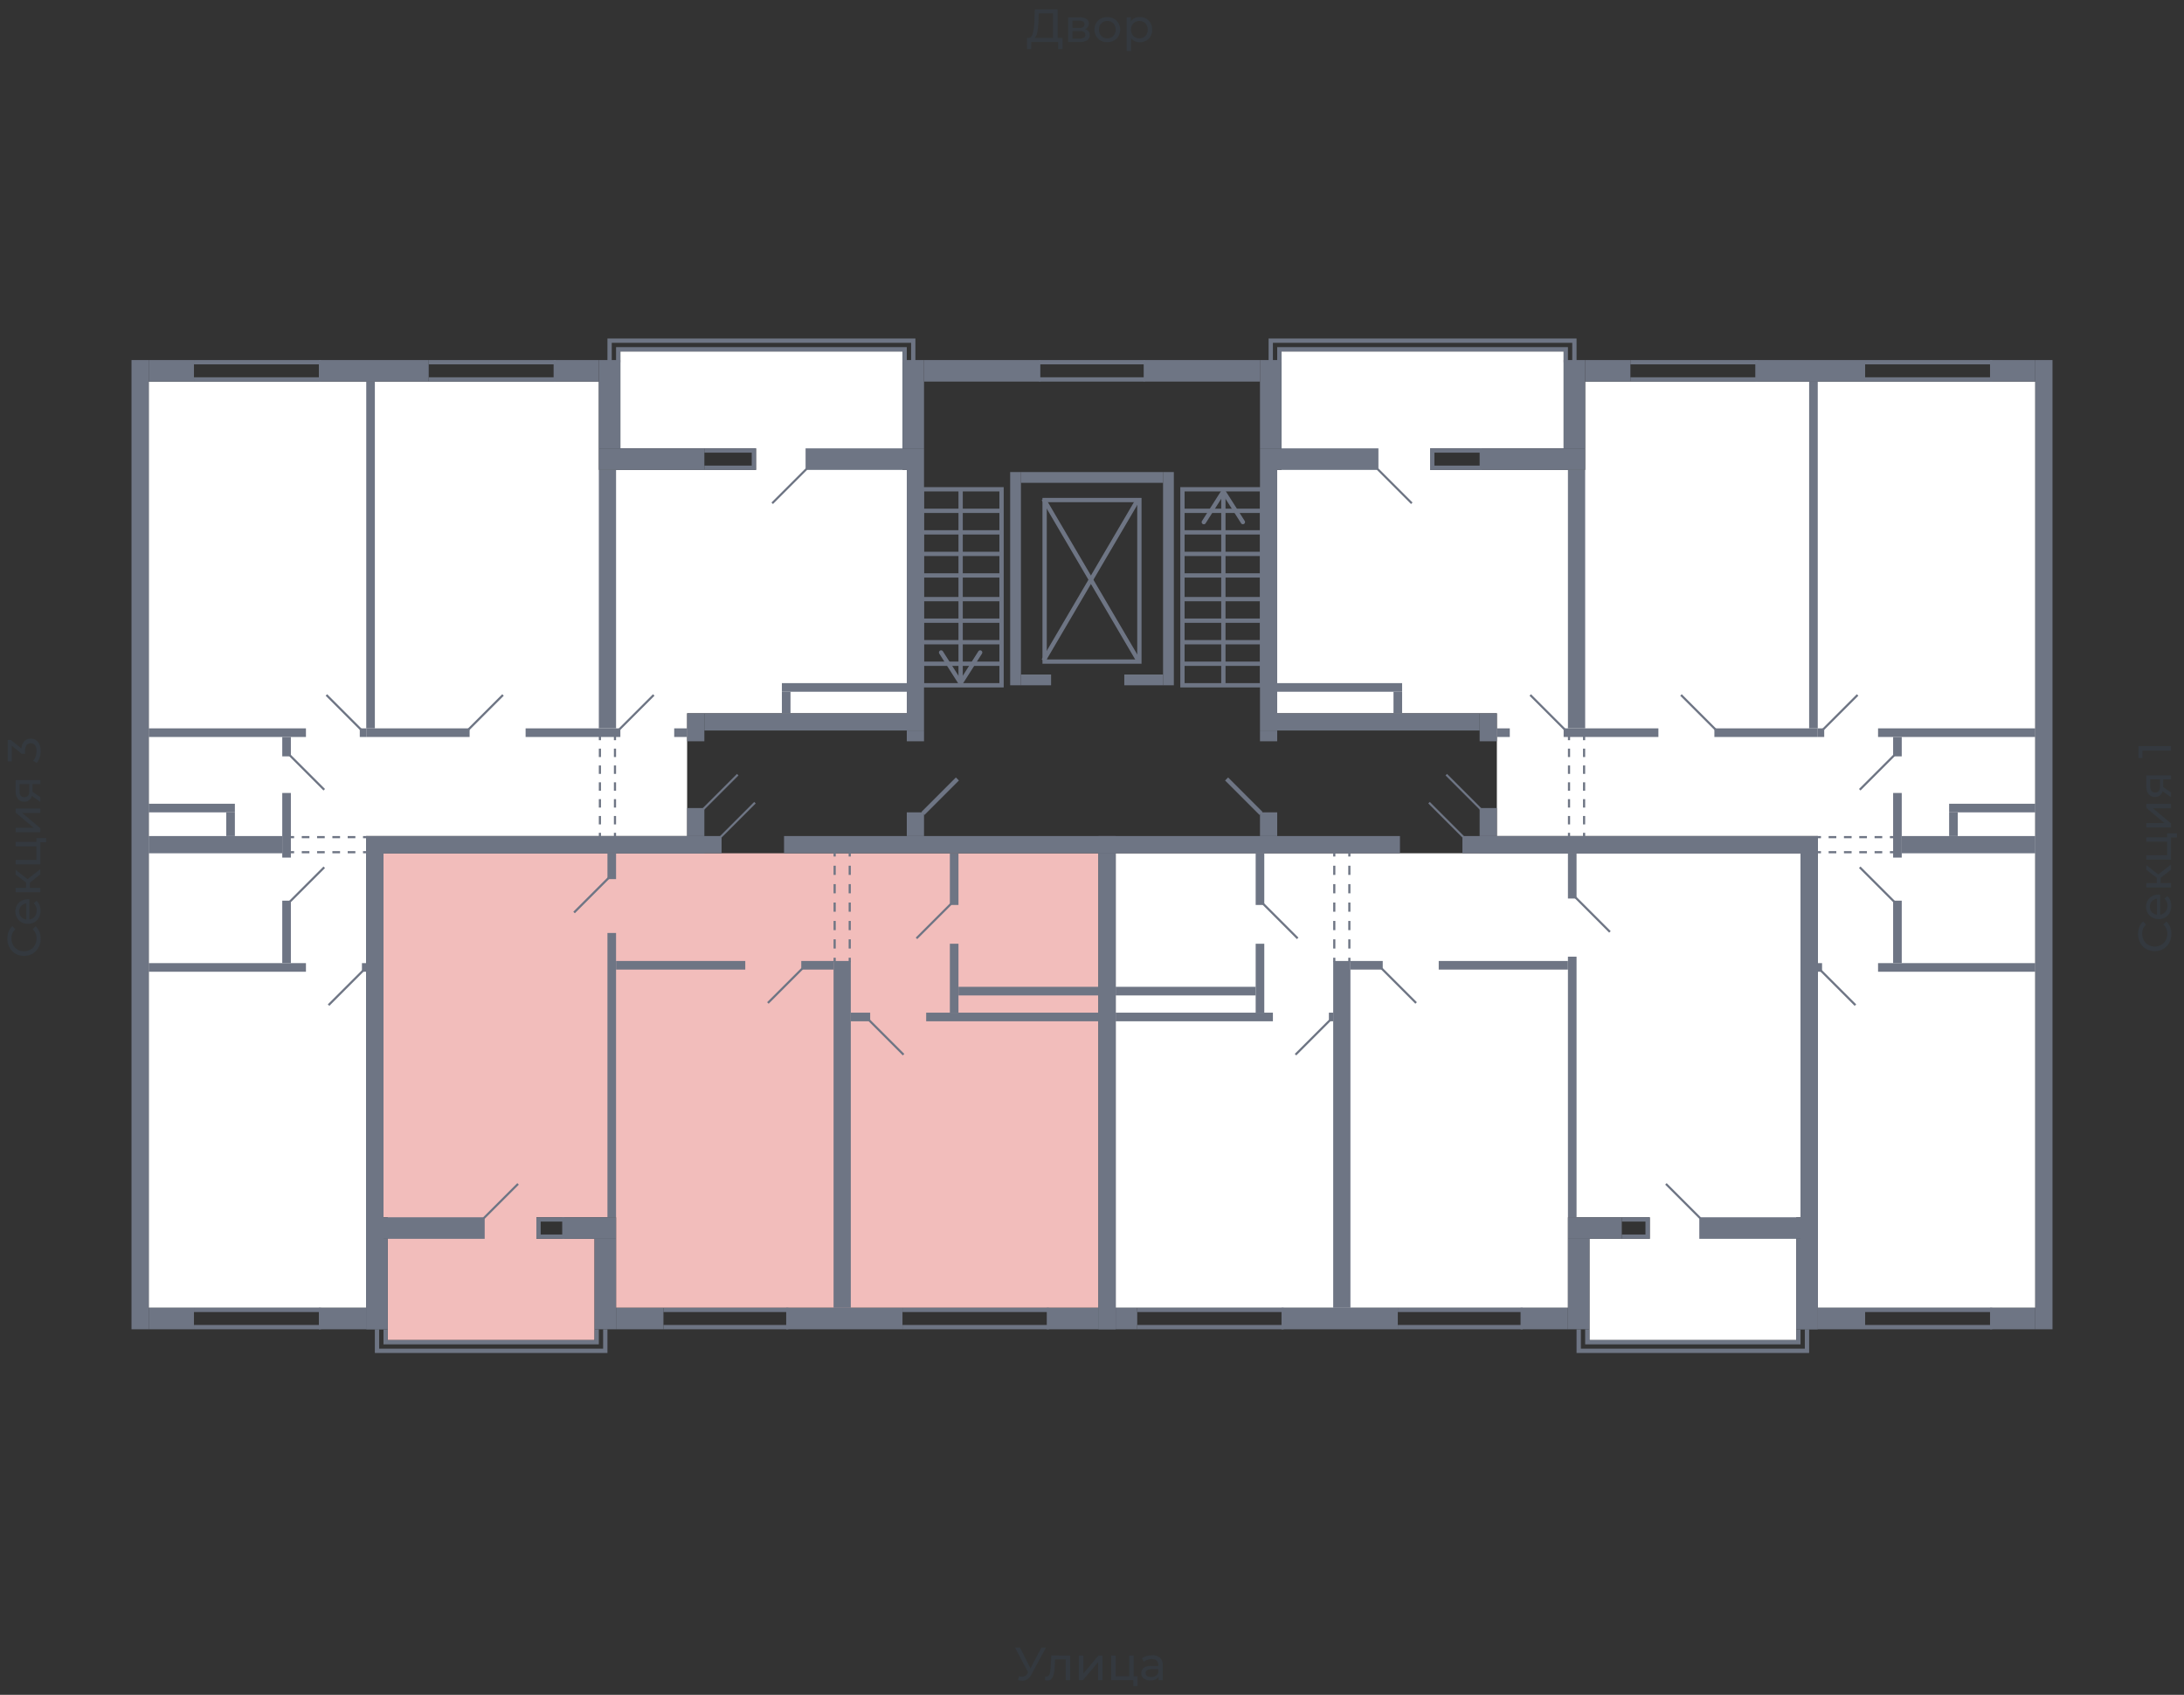 <svg xmlns="http://www.w3.org/2000/svg" width="656" height="509" viewBox="0 0 656 509">
  <rect x="0" y="0" width="656" height="509" fill="#333333" stroke="none"/>
  <title>43-2_2s_tip</title>
  <g id="Слой_2" data-name="Слой 2">
    <g id="_43-2_2s_tip" data-name="43-2_2s_tip">
      <rect width="656" height="509" fill="none"/>
      <g id="hover">
        <polygon id="_43-2_2s_tip_1" data-name="43-2_2s_tip_1" points="545.992 392.752 611.325 392.752 611.325 114.601 476.131 114.601 476.131 141.123 429.557 141.123 429.557 134.654 469.663 134.654 469.663 105.545 384.924 105.545 384.924 141.123 383.63 141.123 383.63 214.218 449.61 214.218 449.61 251.089 545.992 251.089 545.992 392.752" fill="white"/>
        <polygon id="_43-2_2s_tip_2" data-name="43-2_2s_tip_2" points="335.115 256.264 335.115 392.752 470.956 392.752 470.956 365.584 495.537 365.584 495.537 372.052 477.425 372.052 477.425 402.455 539.524 402.455 539.524 365.584 540.817 365.584 540.817 256.264 335.115 256.264" fill="white"/>
        <polygon id="_43-2_2s_tip_3" data-name="43-2_2s_tip_3" points="329.941 256.264 329.941 392.752 185.044 392.752 185.044 365.584 161.11 365.584 161.11 372.052 178.575 372.052 178.575 402.455 116.476 402.455 116.476 365.584 115.183 365.584 115.183 256.264 329.941 256.264" fill="#F2BDBB"/>
        <polygon id="_43-2_2s_tip_4" data-name="43-2_2s_tip_4" points="110.008 392.752 44.675 392.752 44.675 114.601 179.869 114.601 179.869 141.123 227.09 141.123 227.09 134.654 186.337 134.654 186.337 105.545 271.076 105.545 271.076 141.123 272.37 141.123 272.37 214.218 206.39 214.218 206.39 251.089 110.008 251.089 110.008 392.752" fill="white"/>
      </g>
      <g id="o">
        <g>
          <polyline points="470.309 108.78 470.309 104.899 384.277 104.899 384.277 108.78" fill="none" stroke="#6e7584" stroke-miterlimit="10" stroke-width="1.294"/>
          <polyline points="472.897 108.78 472.897 102.311 381.689 102.311 381.689 108.78" fill="none" stroke="#6e7584" stroke-miterlimit="10" stroke-width="1.294"/>
          <polyline points="476.778 399.22 476.778 403.101 540.17 403.101 540.17 399.22" fill="none" stroke="#6e7584" stroke-miterlimit="10" stroke-width="1.294"/>
          <polyline points="474.191 399.22 474.191 405.689 542.758 405.689 542.758 399.22" fill="none" stroke="#6e7584" stroke-miterlimit="10" stroke-width="1.294"/>
          <polyline points="179.222 399.22 179.222 403.101 115.83 403.101 115.83 399.22" fill="none" stroke="#6e7584" stroke-miterlimit="10" stroke-width="1.294"/>
          <polyline points="181.809 399.22 181.809 405.689 113.242 405.689 113.242 399.22" fill="none" stroke="#6e7584" stroke-miterlimit="10" stroke-width="1.294"/>
          <polyline points="185.691 108.78 185.691 104.899 271.723 104.899 271.723 108.78" fill="none" stroke="#6e7584" stroke-miterlimit="10" stroke-width="1.294"/>
          <polyline points="183.103 108.78 183.103 102.311 274.311 102.311 274.311 108.78" fill="none" stroke="#6e7584" stroke-miterlimit="10" stroke-width="1.294"/>
          <line x1="598.388" y1="393.399" x2="560.223" y2="393.399" fill="none" stroke="#6e7584" stroke-miterlimit="10" stroke-width="1.294"/>
          <line x1="598.388" y1="398.573" x2="560.223" y2="398.573" fill="none" stroke="#6e7584" stroke-miterlimit="10" stroke-width="1.294"/>
          <polyline points="445.082 140.476 430.204 140.476 430.204 135.301 445.082 135.301" fill="none" stroke="#6e7584" stroke-miterlimit="10" stroke-width="1.294"/>
          <line x1="560.223" y1="113.955" x2="598.388" y2="113.955" fill="none" stroke="#6e7584" stroke-miterlimit="10" stroke-width="1.294"/>
          <line x1="560.223" y1="108.78" x2="598.388" y2="108.78" fill="none" stroke="#6e7584" stroke-miterlimit="10" stroke-width="1.294"/>
          <line x1="489.715" y1="113.955" x2="527.88" y2="113.955" fill="none" stroke="#6e7584" stroke-miterlimit="10" stroke-width="1.294"/>
          <line x1="489.715" y1="108.78" x2="527.88" y2="108.78" fill="none" stroke="#6e7584" stroke-miterlimit="10" stroke-width="1.294"/>
          <polyline points="487.128 366.23 494.89 366.23 494.89 371.405 487.128 371.405" fill="none" stroke="#6e7584" stroke-miterlimit="10" stroke-width="1.294"/>
          <line x1="385.571" y1="393.399" x2="341.584" y2="393.399" fill="none" stroke="#6e7584" stroke-miterlimit="10" stroke-width="1.294"/>
          <line x1="385.571" y1="398.573" x2="341.584" y2="398.573" fill="none" stroke="#6e7584" stroke-miterlimit="10" stroke-width="1.294"/>
          <line x1="457.372" y1="393.399" x2="419.854" y2="393.399" fill="none" stroke="#6e7584" stroke-miterlimit="10" stroke-width="1.294"/>
          <line x1="457.372" y1="398.573" x2="419.854" y2="398.573" fill="none" stroke="#6e7584" stroke-miterlimit="10" stroke-width="1.294"/>
          <polyline points="169.519 366.23 161.757 366.23 161.757 371.405 169.519 371.405" fill="none" stroke="#6e7584" stroke-miterlimit="10" stroke-width="1.294"/>
          <line x1="271.076" y1="393.399" x2="315.063" y2="393.399" fill="none" stroke="#6e7584" stroke-miterlimit="10" stroke-width="1.294"/>
          <line x1="271.076" y1="398.573" x2="315.063" y2="398.573" fill="none" stroke="#6e7584" stroke-miterlimit="10" stroke-width="1.294"/>
          <line x1="199.275" y1="393.399" x2="236.793" y2="393.399" fill="none" stroke="#6e7584" stroke-miterlimit="10" stroke-width="1.294"/>
          <line x1="199.275" y1="398.573" x2="236.793" y2="398.573" fill="none" stroke="#6e7584" stroke-miterlimit="10" stroke-width="1.294"/>
          <line x1="58.259" y1="393.399" x2="96.424" y2="393.399" fill="none" stroke="#6e7584" stroke-miterlimit="10" stroke-width="1.294"/>
          <line x1="58.259" y1="398.573" x2="96.424" y2="398.573" fill="none" stroke="#6e7584" stroke-miterlimit="10" stroke-width="1.294"/>
          <polyline points="211.565 140.476 226.443 140.476 226.443 135.301 211.565 135.301" fill="none" stroke="#6e7584" stroke-miterlimit="10" stroke-width="1.294"/>
          <line x1="96.424" y1="113.955" x2="58.259" y2="113.955" fill="none" stroke="#6e7584" stroke-miterlimit="10" stroke-width="1.294"/>
          <line x1="96.424" y1="108.78" x2="58.259" y2="108.78" fill="none" stroke="#6e7584" stroke-miterlimit="10" stroke-width="1.294"/>
          <line x1="166.932" y1="113.955" x2="128.767" y2="113.955" fill="none" stroke="#6e7584" stroke-miterlimit="10" stroke-width="1.294"/>
          <line x1="166.932" y1="108.78" x2="128.767" y2="108.78" fill="none" stroke="#6e7584" stroke-miterlimit="10" stroke-width="1.294"/>
        </g>
        <line x1="312.152" y1="108.78" x2="343.848" y2="108.78" fill="none" stroke="#6e7584" stroke-miterlimit="10" stroke-width="1.294"/>
        <line x1="312.152" y1="113.955" x2="343.848" y2="113.955" fill="none" stroke="#6e7584" stroke-miterlimit="10" stroke-width="1.294"/>
      </g>
      <g id="d">
        <g>
          <line x1="546.962" y1="291.518" x2="557.312" y2="301.868" fill="none" stroke="#6e7584" stroke-miterlimit="10" stroke-width="0.647"/>
          <line x1="568.956" y1="226.832" x2="558.606" y2="237.182" fill="none" stroke="#6e7584" stroke-miterlimit="10" stroke-width="0.647"/>
          <line x1="557.959" y1="208.72" x2="547.609" y2="219.07" fill="none" stroke="#6e7584" stroke-miterlimit="10" stroke-width="0.647"/>
          <line x1="568.956" y1="270.818" x2="558.606" y2="260.469" fill="none" stroke="#6e7584" stroke-miterlimit="10" stroke-width="0.647"/>
          <line x1="413.709" y1="140.799" x2="424.059" y2="151.149" fill="none" stroke="#6e7584" stroke-miterlimit="10" stroke-width="0.647"/>
          <line x1="444.758" y1="243.003" x2="434.409" y2="232.654" fill="none" stroke="#6e7584" stroke-miterlimit="10" stroke-width="0.647"/>
          <line x1="515.266" y1="219.07" x2="504.916" y2="208.72" fill="none" stroke="#6e7584" stroke-miterlimit="10" stroke-width="0.647"/>
          <line x1="469.986" y1="219.07" x2="459.636" y2="208.72" fill="none" stroke="#6e7584" stroke-miterlimit="10" stroke-width="0.647"/>
          <g>
            <line x1="471.28" y1="221.01" x2="471.28" y2="222.304" fill="none" stroke="#6e7584" stroke-miterlimit="10" stroke-width="0.647"/>
            <line x1="471.28" y1="224.832" x2="471.28" y2="248.854" fill="none" stroke="#6e7584" stroke-miterlimit="10" stroke-width="0.647" stroke-dasharray="2.529 2.529"/>
            <line x1="471.28" y1="250.119" x2="471.28" y2="251.413" fill="none" stroke="#6e7584" stroke-miterlimit="10" stroke-width="0.647"/>
          </g>
          <g>
            <line x1="475.808" y1="221.01" x2="475.808" y2="222.304" fill="none" stroke="#6e7584" stroke-miterlimit="10" stroke-width="0.647"/>
            <line x1="475.808" y1="224.832" x2="475.808" y2="248.854" fill="none" stroke="#6e7584" stroke-miterlimit="10" stroke-width="0.647" stroke-dasharray="2.529 2.529"/>
            <line x1="475.808" y1="250.119" x2="475.808" y2="251.413" fill="none" stroke="#6e7584" stroke-miterlimit="10" stroke-width="0.647"/>
          </g>
          <g>
            <line x1="545.669" y1="255.941" x2="546.962" y2="255.941" fill="none" stroke="#6e7584" stroke-miterlimit="10" stroke-width="0.647"/>
            <line x1="549.262" y1="255.941" x2="566.512" y2="255.941" fill="none" stroke="#6e7584" stroke-miterlimit="10" stroke-width="0.647" stroke-dasharray="2.3 2.3"/>
            <line x1="567.662" y1="255.941" x2="568.956" y2="255.941" fill="none" stroke="#6e7584" stroke-miterlimit="10" stroke-width="0.647"/>
          </g>
          <g>
            <line x1="545.669" y1="251.413" x2="546.962" y2="251.413" fill="none" stroke="#6e7584" stroke-miterlimit="10" stroke-width="0.647"/>
            <line x1="549.262" y1="251.413" x2="566.512" y2="251.413" fill="none" stroke="#6e7584" stroke-miterlimit="10" stroke-width="0.647" stroke-dasharray="2.3 2.3"/>
            <line x1="567.662" y1="251.413" x2="568.956" y2="251.413" fill="none" stroke="#6e7584" stroke-miterlimit="10" stroke-width="0.647"/>
          </g>
          <line x1="510.738" y1="365.907" x2="500.388" y2="355.557" fill="none" stroke="#6e7584" stroke-miterlimit="10" stroke-width="0.647"/>
          <line x1="439.584" y1="251.413" x2="429.234" y2="241.063" fill="none" stroke="#6e7584" stroke-miterlimit="10" stroke-width="0.647"/>
          <line x1="415.003" y1="290.871" x2="425.353" y2="301.221" fill="none" stroke="#6e7584" stroke-miterlimit="10" stroke-width="0.647"/>
          <line x1="399.478" y1="306.396" x2="389.128" y2="316.746" fill="none" stroke="#6e7584" stroke-miterlimit="10" stroke-width="0.647"/>
          <line x1="389.775" y1="281.815" x2="379.425" y2="271.465" fill="none" stroke="#6e7584" stroke-miterlimit="10" stroke-width="0.647"/>
          <line x1="473.22" y1="269.525" x2="483.57" y2="279.874" fill="none" stroke="#6e7584" stroke-miterlimit="10" stroke-width="0.647"/>
          <g>
            <line x1="400.772" y1="288.93" x2="400.772" y2="287.637" fill="none" stroke="#6e7584" stroke-miterlimit="10" stroke-width="0.647"/>
            <line x1="400.772" y1="284.873" x2="400.772" y2="258.616" fill="none" stroke="#6e7584" stroke-miterlimit="10" stroke-width="0.647" stroke-dasharray="2.764 2.764"/>
            <line x1="400.772" y1="257.234" x2="400.772" y2="255.941" fill="none" stroke="#6e7584" stroke-miterlimit="10" stroke-width="0.647"/>
          </g>
          <g>
            <line x1="405.3" y1="288.93" x2="405.3" y2="287.637" fill="none" stroke="#6e7584" stroke-miterlimit="10" stroke-width="0.647"/>
            <line x1="405.3" y1="284.873" x2="405.3" y2="258.616" fill="none" stroke="#6e7584" stroke-miterlimit="10" stroke-width="0.647" stroke-dasharray="2.764 2.764"/>
            <line x1="405.3" y1="257.234" x2="405.3" y2="255.941" fill="none" stroke="#6e7584" stroke-miterlimit="10" stroke-width="0.647"/>
          </g>
          <line x1="145.262" y1="365.907" x2="155.612" y2="355.557" fill="none" stroke="#6e7584" stroke-miterlimit="10" stroke-width="0.647"/>
          <line x1="216.416" y1="251.413" x2="226.766" y2="241.063" fill="none" stroke="#6e7584" stroke-miterlimit="10" stroke-width="0.647"/>
          <line x1="240.997" y1="290.871" x2="230.647" y2="301.221" fill="none" stroke="#6e7584" stroke-miterlimit="10" stroke-width="0.647"/>
          <line x1="261.05" y1="306.396" x2="271.4" y2="316.746" fill="none" stroke="#6e7584" stroke-miterlimit="10" stroke-width="0.647"/>
          <line x1="275.281" y1="281.815" x2="285.631" y2="271.465" fill="none" stroke="#6e7584" stroke-miterlimit="10" stroke-width="0.647"/>
          <line x1="182.78" y1="263.703" x2="172.43" y2="274.053" fill="none" stroke="#6e7584" stroke-miterlimit="10" stroke-width="0.647"/>
          <g>
            <line x1="255.228" y1="288.93" x2="255.228" y2="287.637" fill="none" stroke="#6e7584" stroke-miterlimit="10" stroke-width="0.647"/>
            <line x1="255.228" y1="284.873" x2="255.228" y2="258.616" fill="none" stroke="#6e7584" stroke-miterlimit="10" stroke-width="0.647" stroke-dasharray="2.764 2.764"/>
            <line x1="255.228" y1="257.234" x2="255.228" y2="255.941" fill="none" stroke="#6e7584" stroke-miterlimit="10" stroke-width="0.647"/>
          </g>
          <g>
            <line x1="250.7" y1="288.93" x2="250.7" y2="287.637" fill="none" stroke="#6e7584" stroke-miterlimit="10" stroke-width="0.647"/>
            <line x1="250.7" y1="284.873" x2="250.7" y2="258.616" fill="none" stroke="#6e7584" stroke-miterlimit="10" stroke-width="0.647" stroke-dasharray="2.764 2.764"/>
            <line x1="250.7" y1="257.234" x2="250.7" y2="255.941" fill="none" stroke="#6e7584" stroke-miterlimit="10" stroke-width="0.647"/>
          </g>
          <line x1="109.038" y1="291.518" x2="98.688" y2="301.868" fill="none" stroke="#6e7584" stroke-miterlimit="10" stroke-width="0.647"/>
          <line x1="87.044" y1="226.832" x2="97.394" y2="237.182" fill="none" stroke="#6e7584" stroke-miterlimit="10" stroke-width="0.647"/>
          <line x1="98.041" y1="208.72" x2="108.391" y2="219.07" fill="none" stroke="#6e7584" stroke-miterlimit="10" stroke-width="0.647"/>
          <line x1="87.044" y1="270.818" x2="97.394" y2="260.469" fill="none" stroke="#6e7584" stroke-miterlimit="10" stroke-width="0.647"/>
          <line x1="242.291" y1="140.799" x2="231.941" y2="151.149" fill="none" stroke="#6e7584" stroke-miterlimit="10" stroke-width="0.647"/>
          <line x1="211.242" y1="243.003" x2="221.591" y2="232.654" fill="none" stroke="#6e7584" stroke-miterlimit="10" stroke-width="0.647"/>
          <line x1="140.734" y1="219.07" x2="151.084" y2="208.72" fill="none" stroke="#6e7584" stroke-miterlimit="10" stroke-width="0.647"/>
          <line x1="186.014" y1="219.07" x2="196.364" y2="208.72" fill="none" stroke="#6e7584" stroke-miterlimit="10" stroke-width="0.647"/>
          <g>
            <line x1="184.72" y1="221.01" x2="184.72" y2="222.304" fill="none" stroke="#6e7584" stroke-miterlimit="10" stroke-width="0.647"/>
            <line x1="184.72" y1="224.832" x2="184.72" y2="248.854" fill="none" stroke="#6e7584" stroke-miterlimit="10" stroke-width="0.647" stroke-dasharray="2.529 2.529"/>
            <line x1="184.72" y1="250.119" x2="184.72" y2="251.413" fill="none" stroke="#6e7584" stroke-miterlimit="10" stroke-width="0.647"/>
          </g>
          <g>
            <line x1="180.192" y1="221.01" x2="180.192" y2="222.304" fill="none" stroke="#6e7584" stroke-miterlimit="10" stroke-width="0.647"/>
            <line x1="180.192" y1="224.832" x2="180.192" y2="248.854" fill="none" stroke="#6e7584" stroke-miterlimit="10" stroke-width="0.647" stroke-dasharray="2.529 2.529"/>
            <line x1="180.192" y1="250.119" x2="180.192" y2="251.413" fill="none" stroke="#6e7584" stroke-miterlimit="10" stroke-width="0.647"/>
          </g>
          <g>
            <line x1="110.331" y1="255.941" x2="109.038" y2="255.941" fill="none" stroke="#6e7584" stroke-miterlimit="10" stroke-width="0.647"/>
            <line x1="106.738" y1="255.941" x2="89.488" y2="255.941" fill="none" stroke="#6e7584" stroke-miterlimit="10" stroke-width="0.647" stroke-dasharray="2.3 2.3"/>
            <line x1="88.338" y1="255.941" x2="87.044" y2="255.941" fill="none" stroke="#6e7584" stroke-miterlimit="10" stroke-width="0.647"/>
          </g>
          <g>
            <line x1="110.331" y1="251.413" x2="109.038" y2="251.413" fill="none" stroke="#6e7584" stroke-miterlimit="10" stroke-width="0.647"/>
            <line x1="106.738" y1="251.413" x2="89.488" y2="251.413" fill="none" stroke="#6e7584" stroke-miterlimit="10" stroke-width="0.647" stroke-dasharray="2.3 2.3"/>
            <line x1="88.338" y1="251.413" x2="87.044" y2="251.413" fill="none" stroke="#6e7584" stroke-miterlimit="10" stroke-width="0.647"/>
          </g>
        </g>
        <g>
          <line x1="277.221" y1="244.297" x2="287.571" y2="233.947" fill="none" stroke="#6e7584" stroke-miterlimit="10" stroke-width="1.294"/>
          <line x1="378.779" y1="244.297" x2="368.429" y2="233.947" fill="none" stroke="#6e7584" stroke-miterlimit="10" stroke-width="1.294"/>
          <rect x="313.769" y="150.179" width="28.462" height="48.515" fill="none" stroke="#6e7584" stroke-miterlimit="10" stroke-width="1.294"/>
          <line x1="313.446" y1="149.855" x2="341.908" y2="198.37" fill="none" stroke="#6e7584" stroke-miterlimit="10" stroke-width="1.294"/>
          <line x1="313.446" y1="198.37" x2="341.908" y2="149.855" fill="none" stroke="#6e7584" stroke-miterlimit="10" stroke-width="1.294"/>
          <g>
            <rect x="276.898" y="146.945" width="23.934" height="58.864" fill="none" stroke="#6e7584" stroke-miterlimit="10" stroke-width="1.294"/>
            <line x1="300.832" y1="153.413" x2="276.898" y2="153.413" fill="none" stroke="#6e7584" stroke-miterlimit="10" stroke-width="1.294"/>
            <line x1="300.832" y1="159.882" x2="276.898" y2="159.882" fill="none" stroke="#6e7584" stroke-miterlimit="10" stroke-width="1.294"/>
            <line x1="300.832" y1="166.35" x2="276.898" y2="166.35" fill="none" stroke="#6e7584" stroke-miterlimit="10" stroke-width="1.294"/>
            <line x1="300.832" y1="172.819" x2="276.898" y2="172.819" fill="none" stroke="#6e7584" stroke-miterlimit="10" stroke-width="1.294"/>
            <line x1="300.832" y1="179.934" x2="276.898" y2="179.934" fill="none" stroke="#6e7584" stroke-miterlimit="10" stroke-width="1.294"/>
            <line x1="300.832" y1="186.403" x2="276.898" y2="186.403" fill="none" stroke="#6e7584" stroke-miterlimit="10" stroke-width="1.294"/>
            <line x1="300.832" y1="192.872" x2="276.898" y2="192.872" fill="none" stroke="#6e7584" stroke-miterlimit="10" stroke-width="1.294"/>
            <line x1="300.832" y1="199.34" x2="276.898" y2="199.34" fill="none" stroke="#6e7584" stroke-miterlimit="10" stroke-width="1.294"/>
            <g>
              <line x1="288.542" y1="204.253" x2="288.542" y2="146.945" fill="none" stroke="#6e7584" stroke-miterlimit="10" stroke-width="1.294"/>
              <path d="M294.751,195.411a.647.647,0,0,0-.893.2l-5.316,8.347-5.317-8.347a.647.647,0,1,0-1.092.7l5.863,9.2a.646.646,0,0,0,1.091,0l5.862-9.2a.647.647,0,0,0-.2-.9Z" fill="#6e7584"/>
            </g>
          </g>
          <g>
            <rect x="355.168" y="146.945" width="23.934" height="58.864" fill="none" stroke="#6e7584" stroke-miterlimit="10" stroke-width="1.294"/>
            <line x1="355.168" y1="153.413" x2="379.102" y2="153.413" fill="none" stroke="#6e7584" stroke-miterlimit="10" stroke-width="1.294"/>
            <line x1="355.168" y1="159.882" x2="379.102" y2="159.882" fill="none" stroke="#6e7584" stroke-miterlimit="10" stroke-width="1.294"/>
            <line x1="355.168" y1="166.35" x2="379.102" y2="166.35" fill="none" stroke="#6e7584" stroke-miterlimit="10" stroke-width="1.294"/>
            <line x1="355.168" y1="172.819" x2="379.102" y2="172.819" fill="none" stroke="#6e7584" stroke-miterlimit="10" stroke-width="1.294"/>
            <line x1="355.168" y1="179.934" x2="379.102" y2="179.934" fill="none" stroke="#6e7584" stroke-miterlimit="10" stroke-width="1.294"/>
            <line x1="355.168" y1="186.403" x2="379.102" y2="186.403" fill="none" stroke="#6e7584" stroke-miterlimit="10" stroke-width="1.294"/>
            <line x1="355.168" y1="192.872" x2="379.102" y2="192.872" fill="none" stroke="#6e7584" stroke-miterlimit="10" stroke-width="1.294"/>
            <line x1="355.168" y1="199.34" x2="379.102" y2="199.34" fill="none" stroke="#6e7584" stroke-miterlimit="10" stroke-width="1.294"/>
            <g>
              <line x1="367.458" y1="205.809" x2="367.458" y2="148.5" fill="none" stroke="#6e7584" stroke-miterlimit="10" stroke-width="1.294"/>
              <path d="M373.668,157.342a.646.646,0,0,1-.893-.2l-5.317-8.348-5.316,8.348a.647.647,0,1,1-1.091-.695l5.862-9.2a.647.647,0,0,1,1.091,0l5.862,9.2a.642.642,0,0,1,.1.347A.649.649,0,0,1,373.668,157.342Z" fill="#6e7584"/>
            </g>
          </g>
        </g>
      </g>
      <g id="s">
        <g>
          <rect x="545.992" y="392.752" width="14.231" height="6.469" fill="#6e7584"/>
          <rect x="597.741" y="392.752" width="13.584" height="6.469" transform="translate(1209.066 791.972) rotate(180)" fill="#6e7584"/>
          <rect x="611.325" y="108.133" width="5.175" height="291.087" fill="#6e7584"/>
          <rect x="571.22" y="251.089" width="40.105" height="5.175" fill="#6e7584"/>
          <rect x="383.63" y="214.218" width="60.805" height="5.175" fill="#6e7584"/>
          <rect x="568.632" y="238.152" width="2.587" height="19.406" fill="#6e7584"/>
          <rect x="568.632" y="270.495" width="2.587" height="18.759" fill="#6e7584"/>
          <rect x="564.104" y="289.254" width="47.221" height="2.587" fill="#6e7584"/>
          <rect x="444.435" y="251.089" width="96.382" height="5.175" fill="#6e7584"/>
          <rect x="597.741" y="108.133" width="13.584" height="6.469" transform="translate(1209.066 222.734) rotate(180)" fill="#6e7584"/>
          <rect x="378.455" y="134.654" width="5.175" height="84.739" fill="#6e7584"/>
          <rect x="383.63" y="134.654" width="30.402" height="6.469" fill="#6e7584"/>
          <rect x="444.435" y="134.654" width="31.696" height="6.469" fill="#6e7584"/>
          <rect x="527.233" y="108.133" width="32.99" height="6.469" fill="#6e7584"/>
          <rect x="476.131" y="108.133" width="13.584" height="6.469" fill="#6e7584"/>
          <rect x="444.435" y="242.68" width="5.175" height="8.409" fill="#6e7584"/>
          <rect x="449.61" y="218.746" width="3.881" height="2.587" transform="translate(903.101 440.08) rotate(180)" fill="#6e7584"/>
          <rect x="444.435" y="214.218" width="5.175" height="8.409" transform="translate(894.045 436.845) rotate(180)" fill="#6e7584"/>
          <rect x="514.943" y="218.746" width="31.049" height="2.587" transform="translate(1060.935 440.08) rotate(180)" fill="#6e7584"/>
          <rect x="378.455" y="108.133" width="6.469" height="26.521" fill="#6e7584"/>
          <rect x="469.663" y="108.133" width="6.469" height="26.521" fill="#6e7584"/>
          <rect x="470.956" y="141.123" width="5.175" height="77.623" fill="#6e7584"/>
          <rect x="564.104" y="218.746" width="47.221" height="2.587" fill="#6e7584"/>
          <rect x="568.632" y="221.334" width="2.587" height="5.822" fill="#6e7584"/>
          <rect x="469.663" y="218.746" width="28.462" height="2.587" fill="#6e7584"/>
          <rect x="585.451" y="241.386" width="25.874" height="2.587" fill="#6e7584"/>
          <rect x="585.451" y="243.974" width="2.587" height="7.115" fill="#6e7584"/>
          <rect x="543.405" y="114.601" width="2.587" height="104.145" fill="#6e7584"/>
          <rect x="383.63" y="205.162" width="37.518" height="2.587" fill="#6e7584"/>
          <rect x="418.561" y="207.749" width="2.587" height="6.469" fill="#6e7584"/>
          <rect x="540.817" y="251.089" width="5.175" height="148.131" fill="#6e7584"/>
          <rect x="545.992" y="289.254" width="1.294" height="2.587" fill="#6e7584"/>
          <rect x="545.992" y="218.746" width="1.941" height="2.587" fill="#6e7584"/>
          <rect x="384.924" y="392.752" width="34.93" height="6.469" fill="#6e7584"/>
          <rect x="456.725" y="392.752" width="14.231" height="6.469" fill="#6e7584"/>
          <rect x="335.115" y="392.752" width="6.469" height="6.469" fill="#6e7584"/>
          <rect x="329.941" y="256.264" width="5.175" height="142.956" fill="#6e7584"/>
          <rect x="470.956" y="287.313" width="2.587" height="78.27" fill="#6e7584"/>
          <rect x="510.415" y="365.584" width="30.402" height="6.469" transform="translate(1051.232 737.636) rotate(180)" fill="#6e7584"/>
          <rect x="540.817" y="251.089" width="5.175" height="120.963" fill="#6e7584"/>
          <rect x="470.956" y="365.584" width="16.172" height="6.469" transform="translate(958.084 737.636) rotate(180)" fill="#6e7584"/>
          <rect x="439.26" y="251.089" width="101.557" height="5.175" fill="#6e7584"/>
          <rect x="329.941" y="251.089" width="90.56" height="5.175" fill="#6e7584"/>
          <rect x="470.956" y="372.052" width="6.469" height="27.168" fill="#6e7584"/>
          <rect x="539.524" y="372.052" width="6.469" height="27.168" fill="#6e7584"/>
          <rect x="470.956" y="256.264" width="2.587" height="13.584" fill="#6e7584"/>
          <rect x="399.155" y="304.132" width="1.294" height="2.587" fill="#6e7584"/>
          <rect x="335.115" y="304.132" width="47.221" height="2.587" transform="translate(717.452 610.851) rotate(180)" fill="#6e7584"/>
          <rect x="377.161" y="283.432" width="2.587" height="20.7" transform="translate(756.91 587.564) rotate(180)" fill="#6e7584"/>
          <rect x="400.448" y="288.607" width="5.175" height="104.145" fill="#6e7584"/>
          <rect x="377.161" y="256.264" width="2.587" height="15.525" fill="#6e7584"/>
          <rect x="335.115" y="296.369" width="42.046" height="2.587" fill="#6e7584"/>
          <rect x="432.145" y="288.607" width="38.812" height="2.587" transform="translate(903.101 579.802) rotate(180)" fill="#6e7584"/>
          <rect x="405.623" y="288.607" width="9.703" height="2.587" transform="translate(820.95 579.802) rotate(180)" fill="#6e7584"/>
          <rect x="236.146" y="392.752" width="34.93" height="6.469" transform="translate(507.222 791.972) rotate(180)" fill="#6e7584"/>
          <rect x="185.044" y="392.752" width="14.231" height="6.469" transform="translate(384.318 791.972) rotate(180)" fill="#6e7584"/>
          <rect x="314.416" y="392.752" width="15.525" height="6.469" transform="translate(644.357 791.972) rotate(180)" fill="#6e7584"/>
          <rect x="329.941" y="256.264" width="5.175" height="142.956" transform="translate(665.056 655.484) rotate(180)" fill="#6e7584"/>
          <rect x="182.456" y="280.198" width="2.587" height="85.386" fill="#6e7584"/>
          <rect x="115.183" y="365.584" width="30.402" height="6.469" fill="#6e7584"/>
          <rect x="110.008" y="251.089" width="5.175" height="120.963" fill="#6e7584"/>
          <rect x="168.872" y="365.584" width="16.172" height="6.469" fill="#6e7584"/>
          <rect x="115.183" y="251.089" width="101.557" height="5.175" fill="#6e7584"/>
          <rect x="235.499" y="251.089" width="99.617" height="5.175" fill="#6e7584"/>
          <rect x="178.575" y="372.052" width="6.469" height="27.168" fill="#6e7584"/>
          <rect x="110.008" y="372.052" width="6.469" height="27.168" fill="#6e7584"/>
          <rect x="182.456" y="256.264" width="2.587" height="7.762" transform="translate(367.5 520.29) rotate(180)" fill="#6e7584"/>
          <rect x="255.552" y="304.132" width="5.822" height="2.587" transform="translate(516.925 610.851) rotate(180)" fill="#6e7584"/>
          <rect x="278.192" y="304.132" width="51.749" height="2.587" fill="#6e7584"/>
          <rect x="285.307" y="283.432" width="2.587" height="20.7" fill="#6e7584"/>
          <rect x="250.377" y="288.607" width="5.175" height="104.145" transform="translate(505.928 681.359) rotate(180)" fill="#6e7584"/>
          <rect x="285.307" y="256.264" width="2.587" height="15.525" transform="translate(573.202 528.053) rotate(180)" fill="#6e7584"/>
          <rect x="287.895" y="296.369" width="42.046" height="2.587" transform="translate(617.835 595.326) rotate(180)" fill="#6e7584"/>
          <rect x="185.044" y="288.607" width="38.812" height="2.587" fill="#6e7584"/>
          <rect x="240.674" y="288.607" width="9.703" height="2.587" fill="#6e7584"/>
          <rect x="95.777" y="392.752" width="14.231" height="6.469" transform="translate(205.785 791.972) rotate(180)" fill="#6e7584"/>
          <rect x="44.675" y="392.752" width="13.584" height="6.469" fill="#6e7584"/>
          <rect x="39.5" y="108.133" width="5.175" height="291.087" transform="translate(84.175 507.353) rotate(180)" fill="#6e7584"/>
          <rect x="44.675" y="251.089" width="40.105" height="5.175" fill="#6e7584"/>
          <rect x="211.565" y="214.218" width="60.805" height="5.175" fill="#6e7584"/>
          <rect x="84.78" y="238.152" width="2.587" height="19.406" transform="translate(172.148 495.71) rotate(180)" fill="#6e7584"/>
          <rect x="84.78" y="270.495" width="2.587" height="18.759" transform="translate(172.148 559.749) rotate(180)" fill="#6e7584"/>
          <rect x="44.675" y="289.254" width="47.221" height="2.587" transform="translate(136.571 581.095) rotate(180)" fill="#6e7584"/>
          <rect x="115.183" y="251.089" width="96.382" height="5.175" transform="translate(326.748 507.353) rotate(180)" fill="#6e7584"/>
          <rect x="44.675" y="108.133" width="13.584" height="6.469" fill="#6e7584"/>
          <rect x="272.37" y="134.654" width="5.175" height="84.739" transform="translate(549.915 354.047) rotate(180)" fill="#6e7584"/>
          <rect x="241.967" y="134.654" width="30.402" height="6.469" transform="translate(514.337 275.777) rotate(180)" fill="#6e7584"/>
          <rect x="179.869" y="134.654" width="31.696" height="6.469" transform="translate(391.434 275.777) rotate(180)" fill="#6e7584"/>
          <rect x="95.777" y="108.133" width="32.99" height="6.469" transform="translate(224.544 222.734) rotate(180)" fill="#6e7584"/>
          <rect x="166.285" y="108.133" width="13.584" height="6.469" transform="translate(346.154 222.734) rotate(180)" fill="#6e7584"/>
          <rect x="206.39" y="242.68" width="5.175" height="8.409" transform="translate(417.955 493.769) rotate(180)" fill="#6e7584"/>
          <rect x="202.509" y="218.746" width="3.881" height="2.587" fill="#6e7584"/>
          <rect x="206.39" y="214.218" width="5.175" height="8.409" fill="#6e7584"/>
          <rect x="110.008" y="218.746" width="31.049" height="2.587" fill="#6e7584"/>
          <rect x="271.076" y="108.133" width="6.469" height="26.521" transform="translate(548.621 242.787) rotate(180)" fill="#6e7584"/>
          <rect x="179.869" y="108.133" width="6.469" height="26.521" transform="translate(366.206 242.787) rotate(180)" fill="#6e7584"/>
          <rect x="179.869" y="141.123" width="5.175" height="77.623" transform="translate(364.913 359.869) rotate(180)" fill="#6e7584"/>
          <rect x="44.675" y="218.746" width="47.221" height="2.587" transform="translate(136.571 440.08) rotate(180)" fill="#6e7584"/>
          <rect x="84.78" y="221.334" width="2.587" height="5.822" transform="translate(172.148 448.489) rotate(180)" fill="#6e7584"/>
          <rect x="157.876" y="218.746" width="28.462" height="2.587" transform="translate(344.213 440.08) rotate(180)" fill="#6e7584"/>
          <rect x="44.675" y="241.386" width="25.874" height="2.587" transform="translate(115.224 485.36) rotate(180)" fill="#6e7584"/>
          <rect x="67.962" y="243.974" width="2.587" height="7.115" transform="translate(138.511 495.063) rotate(180)" fill="#6e7584"/>
          <rect x="110.008" y="114.601" width="2.587" height="104.145" transform="translate(222.603 333.348) rotate(180)" fill="#6e7584"/>
          <rect x="234.852" y="205.162" width="37.518" height="2.587" transform="translate(507.222 412.911) rotate(180)" fill="#6e7584"/>
          <rect x="234.852" y="207.749" width="2.587" height="6.469" transform="translate(472.291 421.967) rotate(180)" fill="#6e7584"/>
          <rect x="110.008" y="251.089" width="5.175" height="148.131" transform="translate(225.191 650.309) rotate(180)" fill="#6e7584"/>
          <rect x="108.714" y="289.254" width="1.294" height="2.587" transform="translate(218.722 581.095) rotate(180)" fill="#6e7584"/>
          <rect x="108.067" y="218.746" width="1.941" height="2.587" transform="translate(218.075 440.08) rotate(180)" fill="#6e7584"/>
        </g>
        <g>
          <rect x="272.37" y="243.974" width="5.175" height="7.115" transform="translate(549.915 495.063) rotate(180)" fill="#6e7584"/>
          <rect x="378.455" y="243.974" width="5.175" height="7.115" fill="#6e7584"/>
          <rect x="272.37" y="219.393" width="5.175" height="3.234" transform="translate(549.915 442.02) rotate(180)" fill="#6e7584"/>
          <rect x="378.455" y="219.393" width="5.175" height="3.234" fill="#6e7584"/>
          <rect x="303.419" y="141.77" width="3.234" height="64.039" fill="#6e7584"/>
          <rect x="349.346" y="141.77" width="3.234" height="64.039" fill="#6e7584"/>
          <rect x="306.654" y="202.575" width="9.056" height="3.234" fill="#6e7584"/>
          <rect x="337.703" y="202.575" width="11.643" height="3.234" fill="#6e7584"/>
          <rect x="306.654" y="141.77" width="42.693" height="3.234" fill="#6e7584"/>
          <rect x="277.545" y="108.133" width="34.93" height="6.469" transform="translate(590.02 222.734) rotate(180)" fill="#6e7584"/>
          <rect x="343.525" y="108.133" width="34.93" height="6.469" transform="translate(721.98 222.734) rotate(180)" fill="#6e7584"/>
        </g>
      </g>
      <g id="t" opacity="0.4">
        <g>
          <path d="M314.179,494.809l-4.354,8.078a3.952,3.952,0,0,1-1.218,1.442,2.658,2.658,0,0,1-1.525.476,3.271,3.271,0,0,1-1.317-.294l.364-1.12a2.844,2.844,0,0,0,.924.182,1.765,1.765,0,0,0,1.527-.98l.223-.35-3.948-7.434h1.5l3.177,6.216,3.262-6.216Z" fill="#34424f"/>
          <path d="M321.445,497.189v7.42H320.1v-6.244H316.91l-.085,1.652a17.617,17.617,0,0,1-.265,2.5,3.944,3.944,0,0,1-.644,1.6,1.467,1.467,0,0,1-1.247.6,3.182,3.182,0,0,1-.826-.126l.084-1.135a1.456,1.456,0,0,0,.337.042.909.909,0,0,0,.84-.489,3.09,3.09,0,0,0,.363-1.162q.084-.672.155-1.918l.126-2.744Z" fill="#34424f"/>
          <path d="M324.049,497.189h1.344v5.4l4.55-5.4h1.218v7.42h-1.344v-5.4l-4.536,5.4h-1.232Z" fill="#34424f"/>
          <path d="M341.689,503.433v2.954h-1.274v-1.778h-6.65v-7.42h1.344v6.244h4.06v-6.244h1.344v6.244Z" fill="#34424f"/>
          <path d="M348.43,497.875a2.916,2.916,0,0,1,.819,2.253v4.481h-1.274v-.981a2.116,2.116,0,0,1-.959.791,3.643,3.643,0,0,1-1.477.274,3.086,3.086,0,0,1-2-.6,1.928,1.928,0,0,1-.749-1.582,1.949,1.949,0,0,1,.714-1.575,3.523,3.523,0,0,1,2.268-.6h2.128v-.266a1.715,1.715,0,0,0-.5-1.33,2.126,2.126,0,0,0-1.484-.462,3.919,3.919,0,0,0-1.288.217,3.315,3.315,0,0,0-1.064.581l-.56-1.008a4.061,4.061,0,0,1,1.372-.707,5.754,5.754,0,0,1,1.694-.245A3.355,3.355,0,0,1,348.43,497.875Zm-1.337,5.439a1.966,1.966,0,0,0,.812-.973v-1.036h-2.072q-1.709,0-1.708,1.148a1.035,1.035,0,0,0,.434.881,1.982,1.982,0,0,0,1.2.323A2.5,2.5,0,0,0,347.093,503.314Z" fill="#34424f"/>
        </g>
        <g>
          <path d="M319.135,11.391V14.75h-1.3V12.609H309.77l-.015,2.141h-1.3l.013-3.359h.476q.926-.056,1.3-1.463a18.517,18.517,0,0,0,.462-3.97l.1-3.149h6.887v8.582ZM311.61,9.515a3.348,3.348,0,0,1-.833,1.876h5.531V4.027h-4.3l-.07,2.057A22.829,22.829,0,0,1,311.61,9.515Z" fill="#34424f"/>
          <path d="M327.325,10.565a1.754,1.754,0,0,1-.735,1.512,3.722,3.722,0,0,1-2.191.532h-3.57V5.189h3.444a3.677,3.677,0,0,1,2.059.5,1.6,1.6,0,0,1,.741,1.407,1.661,1.661,0,0,1-.315,1.015,1.957,1.957,0,0,1-.875.651A1.708,1.708,0,0,1,327.325,10.565Zm-5.179-2.184h2.015a2.034,2.034,0,0,0,1.17-.28.931.931,0,0,0,.4-.812q0-1.063-1.568-1.064h-2.015Zm3.416,2.926a.911.911,0,0,0,.419-.826.988.988,0,0,0-.385-.855,2.085,2.085,0,0,0-1.211-.279h-2.239v2.226H324.3A2.4,2.4,0,0,0,325.562,11.307Z" fill="#34424f"/>
          <path d="M330.615,12.2a3.553,3.553,0,0,1-1.379-1.351,3.841,3.841,0,0,1-.5-1.953,3.836,3.836,0,0,1,.5-1.953A3.5,3.5,0,0,1,330.615,5.6a4.318,4.318,0,0,1,3.969,0,3.517,3.517,0,0,1,1.372,1.344,3.836,3.836,0,0,1,.5,1.953,3.841,3.841,0,0,1-.5,1.953,3.569,3.569,0,0,1-1.372,1.351,4.264,4.264,0,0,1-3.969,0Zm3.269-1.015a2.327,2.327,0,0,0,.889-.924A2.815,2.815,0,0,0,335.1,8.9a2.818,2.818,0,0,0-.322-1.365,2.277,2.277,0,0,0-.889-.917,2.7,2.7,0,0,0-2.562,0,2.319,2.319,0,0,0-.9.917A2.777,2.777,0,0,0,330.1,8.9a2.774,2.774,0,0,0,.329,1.365,2.371,2.371,0,0,0,.9.924,2.658,2.658,0,0,0,2.562,0Z" fill="#34424f"/>
          <path d="M344.265,5.6a3.433,3.433,0,0,1,1.337,1.33,3.942,3.942,0,0,1,.483,1.974,3.979,3.979,0,0,1-.483,1.981,3.411,3.411,0,0,1-1.337,1.337,3.891,3.891,0,0,1-1.932.476,3.443,3.443,0,0,1-1.463-.308,3.042,3.042,0,0,1-1.127-.9v3.836H338.4V5.189h1.288V6.365a2.864,2.864,0,0,1,1.134-.931,3.578,3.578,0,0,1,1.512-.315A3.9,3.9,0,0,1,344.265,5.6Zm-.763,5.593a2.371,2.371,0,0,0,.9-.924,2.774,2.774,0,0,0,.329-1.365,2.777,2.777,0,0,0-.329-1.365,2.319,2.319,0,0,0-.9-.917,2.545,2.545,0,0,0-1.281-.323,2.481,2.481,0,0,0-1.267.33,2.379,2.379,0,0,0-.9.917,2.736,2.736,0,0,0-.329,1.358,2.815,2.815,0,0,0,.322,1.365,2.31,2.31,0,0,0,.9.924,2.645,2.645,0,0,0,2.555,0Z" fill="#34424f"/>
        </g>
        <g>
          <path d="M11.57,284.558a4.785,4.785,0,0,1-1.792,1.855,4.968,4.968,0,0,1-2.57.672,4.966,4.966,0,0,1-2.568-.672,4.777,4.777,0,0,1-1.792-1.862,5.449,5.449,0,0,1-.651-2.66,5.567,5.567,0,0,1,.385-2.1,4.288,4.288,0,0,1,1.141-1.624l.882.91a3.654,3.654,0,0,0-1.162,2.758,3.992,3.992,0,0,0,.49,1.974,3.54,3.54,0,0,0,1.351,1.379,3.774,3.774,0,0,0,1.924.5,3.776,3.776,0,0,0,1.926-.5,3.547,3.547,0,0,0,1.351-1.379,3.992,3.992,0,0,0,.49-1.974A3.659,3.659,0,0,0,9.8,279.077l.882-.91a4.354,4.354,0,0,1,1.148,1.631,5.527,5.527,0,0,1,.392,2.107A5.419,5.419,0,0,1,11.57,284.558Z" fill="#34424f"/>
          <path d="M8.847,270.089v6.02a2.331,2.331,0,0,0,1.575-.861,2.808,2.808,0,0,0,.595-1.827,2.752,2.752,0,0,0-.9-2.142l.868-.742a3.249,3.249,0,0,1,.9,1.253,4.72,4.72,0,0,1-.176,3.759,3.43,3.43,0,0,1-1.35,1.407,3.878,3.878,0,0,1-1.96.5,3.933,3.933,0,0,1-1.946-.483A3.462,3.462,0,0,1,5.1,275.64a3.79,3.79,0,0,1-.483-1.911,3.712,3.712,0,0,1,.483-1.9,3.4,3.4,0,0,1,1.351-1.3,4.112,4.112,0,0,1,1.988-.469A3.774,3.774,0,0,1,8.847,270.089Zm-2.506,5.257a2.374,2.374,0,0,0,1.54.763v-4.76a2.387,2.387,0,0,0-1.533.763,2.5,2.5,0,0,0-.007,3.234Z" fill="#34424f"/>
          <path d="M8.973,265.091v1.54h3.136v1.345H4.689v-1.345H7.825v-1.568l-3.136-2.408v-1.442l3.57,2.814,3.85-3.009V262.6Z" fill="#34424f"/>
          <path d="M10.933,251.679h2.954v1.274H12.109V259.6H4.689v-1.345h6.244V254.2H4.689v-1.344h6.244Z" fill="#34424f"/>
          <path d="M4.689,249.944V248.6h5.4l-5.4-4.55v-1.218h7.42v1.344h-5.4l5.4,4.535v1.233Z" fill="#34424f"/>
          <path d="M4.689,234.278h7.42v1.2H9.757v2.31l2.352,1.624v1.442l-2.534-1.806a2.464,2.464,0,0,1-.833,1.288,2.3,2.3,0,0,1-1.45.448,2.292,2.292,0,0,1-1.938-.868,3.854,3.854,0,0,1-.665-2.394Zm3.745,4.669a2.308,2.308,0,0,0,.357-1.407v-2.058H5.865v2q0,1.932,1.469,1.932A1.292,1.292,0,0,0,8.434,238.947Z" fill="#34424f"/>
          <path d="M7.314,222.574a2.576,2.576,0,0,1,1.911-.756,2.828,2.828,0,0,1,1.519.42,2.892,2.892,0,0,1,1.078,1.253,4.7,4.7,0,0,1,.4,2.037,6.461,6.461,0,0,1-.315,2.016,4.3,4.3,0,0,1-.875,1.582l-1.106-.644a3.682,3.682,0,0,0,.763-1.288,4.817,4.817,0,0,0,.287-1.666,2.761,2.761,0,0,0-.462-1.7,1.51,1.51,0,0,0-1.274-.609,1.479,1.479,0,0,0-1.26.6,3.037,3.037,0,0,0-.448,1.82v.784h-.98L3.527,223.96v4.718H2.309V222.21h.952l3.164,2.562A3.5,3.5,0,0,1,7.314,222.574Z" fill="#34424f"/>
        </g>
        <g>
          <path d="M651.569,283.143A4.778,4.778,0,0,1,649.777,285a5.245,5.245,0,0,1-5.137,0,4.77,4.77,0,0,1-1.792-1.862,5.439,5.439,0,0,1-.652-2.66,5.567,5.567,0,0,1,.385-2.1,4.3,4.3,0,0,1,1.142-1.624l.881.91a3.654,3.654,0,0,0-1.162,2.758,3.982,3.982,0,0,0,.491,1.974,3.544,3.544,0,0,0,1.35,1.379,3.978,3.978,0,0,0,3.851,0,3.551,3.551,0,0,0,1.35-1.379,3.982,3.982,0,0,0,.491-1.974,3.663,3.663,0,0,0-1.176-2.758l.882-.91a4.352,4.352,0,0,1,1.147,1.631,5.5,5.5,0,0,1,.393,2.107A5.412,5.412,0,0,1,651.569,283.143Z" fill="#34424f"/>
          <path d="M648.847,268.674v6.02a2.334,2.334,0,0,0,1.575-.861,2.814,2.814,0,0,0,.6-1.827,2.75,2.75,0,0,0-.9-2.142l.868-.742a3.234,3.234,0,0,1,.9,1.253,4.731,4.731,0,0,1-.176,3.759,3.432,3.432,0,0,1-1.351,1.407,3.875,3.875,0,0,1-1.96.5,3.936,3.936,0,0,1-1.946-.483,3.46,3.46,0,0,1-1.35-1.33,3.781,3.781,0,0,1-.484-1.911,3.7,3.7,0,0,1,.484-1.9,3.4,3.4,0,0,1,1.35-1.3,4.112,4.112,0,0,1,1.988-.469A3.774,3.774,0,0,1,648.847,268.674Zm-2.506,5.257a2.369,2.369,0,0,0,1.54.763v-4.76a2.385,2.385,0,0,0-1.533.763,2.5,2.5,0,0,0-.007,3.234Z" fill="#34424f"/>
          <path d="M648.973,263.676v1.54h3.135v1.345h-7.42v-1.345h3.136v-1.568l-3.136-2.408V259.8l3.571,2.814,3.849-3.009v1.581Z" fill="#34424f"/>
          <path d="M650.933,250.264h2.954v1.274h-1.779v6.65h-7.42v-1.344h6.245v-4.06h-6.245V251.44h6.245Z" fill="#34424f"/>
          <path d="M644.688,248.529v-1.344h5.4l-5.4-4.55v-1.218h7.42v1.344h-5.4l5.4,4.535v1.233Z" fill="#34424f"/>
          <path d="M644.688,232.863h7.42v1.2h-2.351v2.31L652.108,238v1.442l-2.534-1.806a2.458,2.458,0,0,1-.833,1.288,2.585,2.585,0,0,1-3.387-.42,3.848,3.848,0,0,1-.666-2.394Zm3.746,4.669a2.308,2.308,0,0,0,.356-1.407v-2.058h-2.926v2q0,1.932,1.47,1.932A1.3,1.3,0,0,0,648.434,237.532Z" fill="#34424f"/>
          <path d="M642.309,224.071h9.8v1.386h-8.582v2.212h-1.217Z" fill="#34424f"/>
        </g>
      </g>
    </g>
  </g>
</svg>
